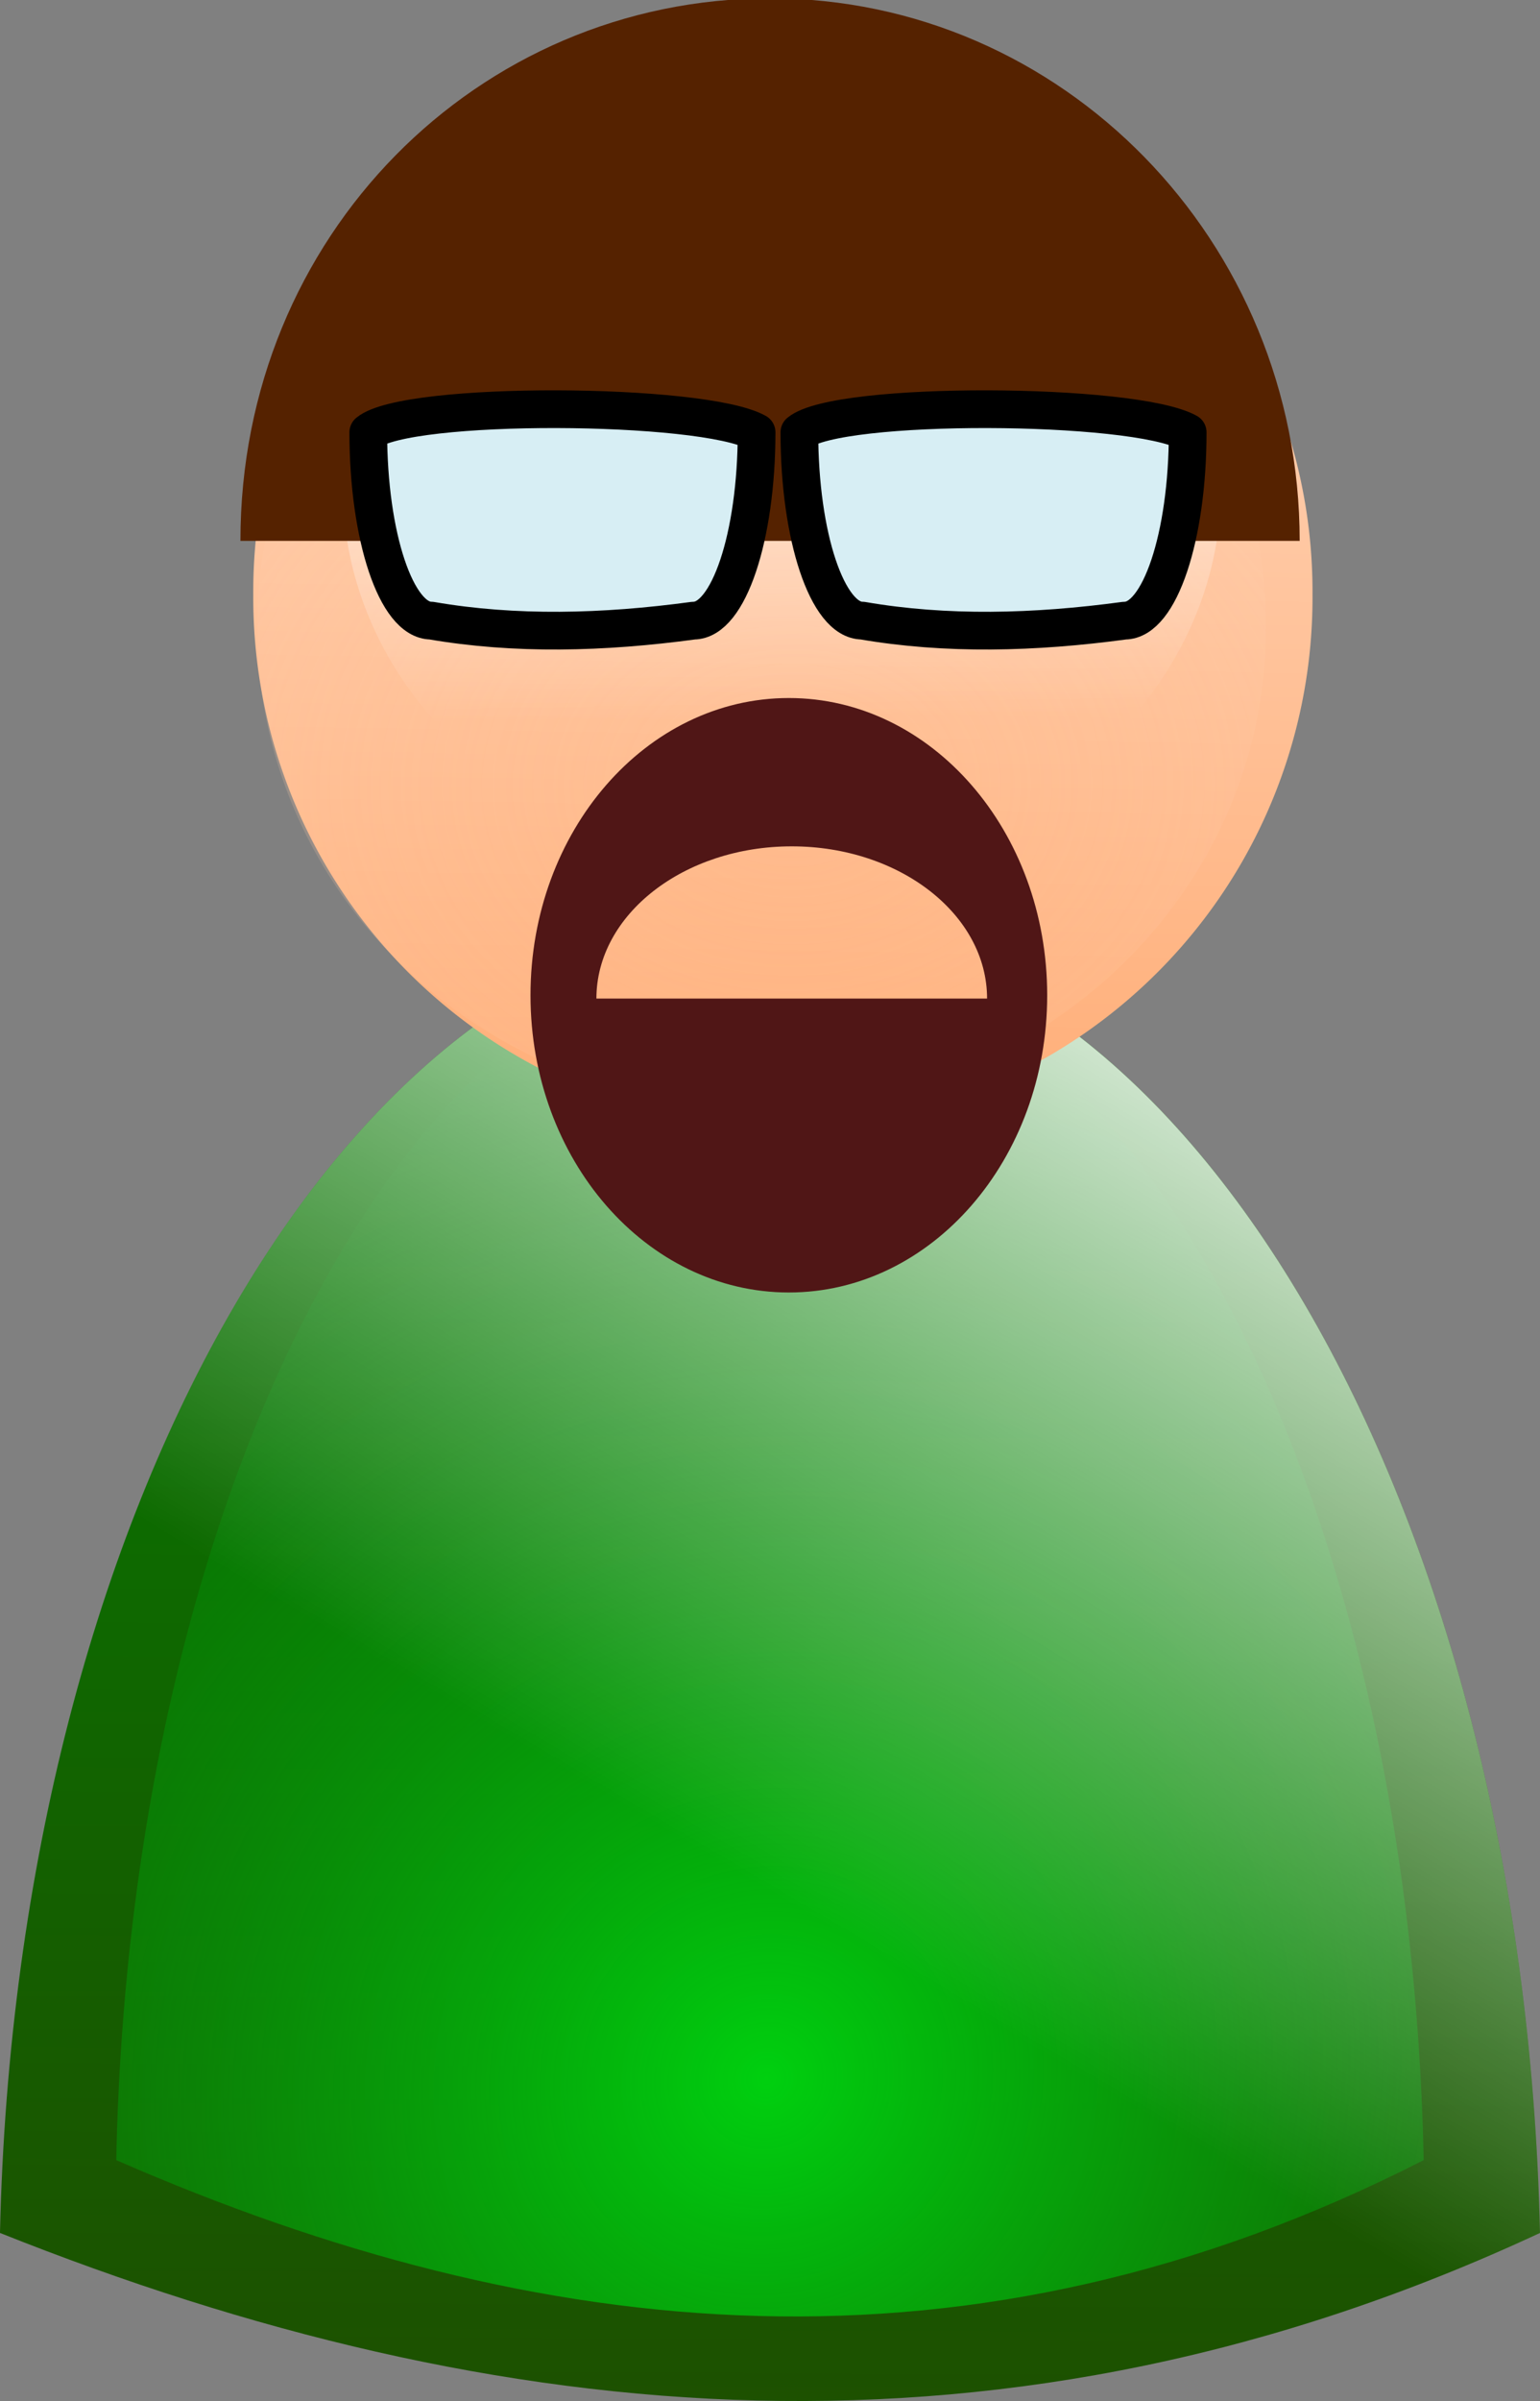 <?xml version="1.0" encoding="UTF-8" standalone="no"?>
<!-- Created with Inkscape (http://www.inkscape.org/) -->
<svg xmlns:rdf="http://www.w3.org/1999/02/22-rdf-syntax-ns#" xmlns="http://www.w3.org/2000/svg" xmlns:cc="http://creativecommons.org/ns#" xmlns:xlink="http://www.w3.org/1999/xlink" xmlns:dc="http://purl.org/dc/elements/1.1/" xmlns:svg="http://www.w3.org/2000/svg" xmlns:inkscape="http://www.inkscape.org/namespaces/inkscape" xmlns:sodipodi="http://sodipodi.sourceforge.net/DTD/sodipodi-0.dtd" xmlns:ns1="http://sozi.baierouge.fr" id="svg2" viewBox="0 0 163.36 254.59" version="1.1" inkscape:version="0.91 r13725">
  <rect x="0" y="0" width="163.36" height="254.59" fill="#808080" stroke="none"/>
  <defs id="defs4">
    <linearGradient id="linearGradient3622">
      <stop id="stop3624" style="stop-color:#ffffff" offset="0"/>
      <stop id="stop3626" style="stop-color:#ffffff;stop-opacity:0" offset="1"/>
    </linearGradient>
    <linearGradient id="linearGradient3869" y2="598.2" gradientUnits="userSpaceOnUse" x2="406.43" y1="414.59" x1="407.5">
      <stop id="stop3632" style="stop-color:#008000" offset="0"/>
      <stop id="stop3634" style="stop-color:#1f4d00" offset="1"/>
    </linearGradient>
    <radialGradient id="radialGradient3871" gradientUnits="userSpaceOnUse" cy="526.09" cx="372.08" gradientTransform="matrix(1.351 -1.219 1.172 1.3 -741.45 320.25)" r="69.346">
      <stop id="stop3642" style="stop-color:#00d00f" offset="0"/>
      <stop id="stop3644" style="stop-color:#008009;stop-opacity:0" offset="1"/>
    </radialGradient>
    <linearGradient id="linearGradient3873" y2="529.69" gradientUnits="userSpaceOnUse" x2="376.28" y1="428.29" x1="436.28">
      <stop id="stop3652" style="stop-color:#ffffff" offset="0"/>
      <stop id="stop3654" style="stop-color:#ffffff;stop-opacity:0" offset="1"/>
    </linearGradient>
    <linearGradient id="linearGradient3875" y2="421.17" gradientUnits="userSpaceOnUse" x2="376.82" y1="345.31" x1="378.19">
      <stop id="stop2828" style="stop-color:#ffccaa" offset="0"/>
      <stop id="stop2830" style="stop-color:#ffae78" offset="1"/>
    </linearGradient>
    <radialGradient id="radialGradient3877" gradientUnits="userSpaceOnUse" cy="382.35" cx="378.03" gradientTransform="matrix(1.773 -.003 -.003 1.428 -288.87 -161.82)" r="56.181">
      <stop id="stop3614" style="stop-color:#ffccaa;stop-opacity:0" offset="0"/>
      <stop id="stop3616" style="stop-color:#ffccaa;stop-opacity:.345" offset="1"/>
    </radialGradient>
    <linearGradient id="linearGradient3879" y2="398.77" xlink:href="#linearGradient3622" gradientUnits="userSpaceOnUse" x2="380.13" y1="311.17" x1="378.47"/>
  </defs>
  <g id="layer1" transform="translate(-278.7 -334.33)">
    <g id="g3021" transform="translate(-17.813 4.111)">
      <path id="path2818" style="fill-rule:evenodd;fill:url(#linearGradient3869)" d="m378.19 427.99c-44.063 0-79.951 61.713-81.679 138.99 52.832 21.068 106.88 26.312 163.36 0-1.728-77.276-37.616-138.99-81.679-138.99z"/>
      <path id="path3638" style="fill-rule:evenodd;fill:url(#radialGradient3871)" d="m378.19 429.99c-37.41 0-67.88 57.399-69.346 129.27 44.855 19.595 90.743 24.473 138.69 0-1.46-71.87-31.93-129.27-69.34-129.27z"/>
      <path id="path3648" style="fill-rule:evenodd;fill:url(#linearGradient3873)" d="m378.19 427.99c-44.063 0-79.951 61.713-81.679 138.99 52.832 21.068 106.88 26.312 163.36 0-1.728-77.276-37.616-138.99-81.679-138.99z"/>
      <g id="g3672" transform="translate(1.37 130.18)">
        <path id="path2816" style="fill-rule:evenodd;fill:url(#linearGradient3875)" d="m433 364.49a56.181 56.181 0 1 1 -112.36 0 56.181 56.181 0 1 1 112.36 0z" transform="translate(1.37 -101.4)"/>
        <path id="path2834" style="fill-rule:evenodd;fill:url(#radialGradient3877)" d="m433 364.49a56.181 56.181 0 1 1 -112.36 0 56.181 56.181 0 1 1 112.36 0z" transform="matrix(.952 0 0 .904 17.207 -62.999)"/>
        <path id="path3620" style="fill-rule:evenodd;fill:url(#linearGradient3879)" d="m433 364.49a56.181 56.181 0 1 1 -112.36 0 56.181 56.181 0 1 1 112.36 0z" transform="matrix(.829 0 0 .72 65.706 -10.923)"/>
      </g>
      <path id="path3700" style="fill-rule:evenodd;fill:#501616" d="m401.22 436.1c0-8.915-9.277-16.142-20.721-16.142s-20.721 7.227-20.721 16.142h41.442zm6.377-0.353c0 17.406-12.27 31.516-27.405 31.516-15.136 0-27.405-14.11-27.405-31.516s12.27-31.516 27.405-31.516c15.136 0 27.405 14.11 27.405 31.516z"/>
      <g id="g5699" transform="matrix(1 0 0 1.024 498.78 -126.61)">
        <path id="path5679" style="fill-rule:evenodd;fill:#552200" d="m-64.402 502.13h-112.36c-0.016-31.532 25.153-56.181 56.181-56.181s56.181 25.153 56.181 56.181z"/>
        <path id="path5683" style="fill:url(#linearGradient3879);fill-rule:evenodd" d="m433 364.49a56.181 56.181 0 1 1 -112.36 0 56.181 56.181 0 1 1 112.36 0z" transform="matrix(.707 0 0 .451 -385.75 310.22)"/>
      </g>
      <g id="g3718" transform="translate(152.73 62.292)">
        <path id="rect3705" style="stroke-linejoin:round;stroke:#000000;stroke-width:4;fill:#d7eef4" d="m224.04 313.77c0 11.059-2.98 19.963-6.682 19.963-9.601 1.299-18.935 1.532-27.827 0-3.702 0-6.682-8.903-6.682-19.963 4.088-3.358 35.436-3.19 41.191 0z"/>
        <path id="path3716" style="stroke-linejoin:round;stroke:#000000;stroke-width:4;fill:#d7eef4" d="m269.77 313.77c0 11.059-2.98 19.963-6.682 19.963-9.601 1.299-18.935 1.532-27.827 0-3.702 0-6.682-8.903-6.682-19.963 4.088-3.358 35.436-3.19 41.191 0z"/>
      </g>
    </g>
  </g>
</svg>
